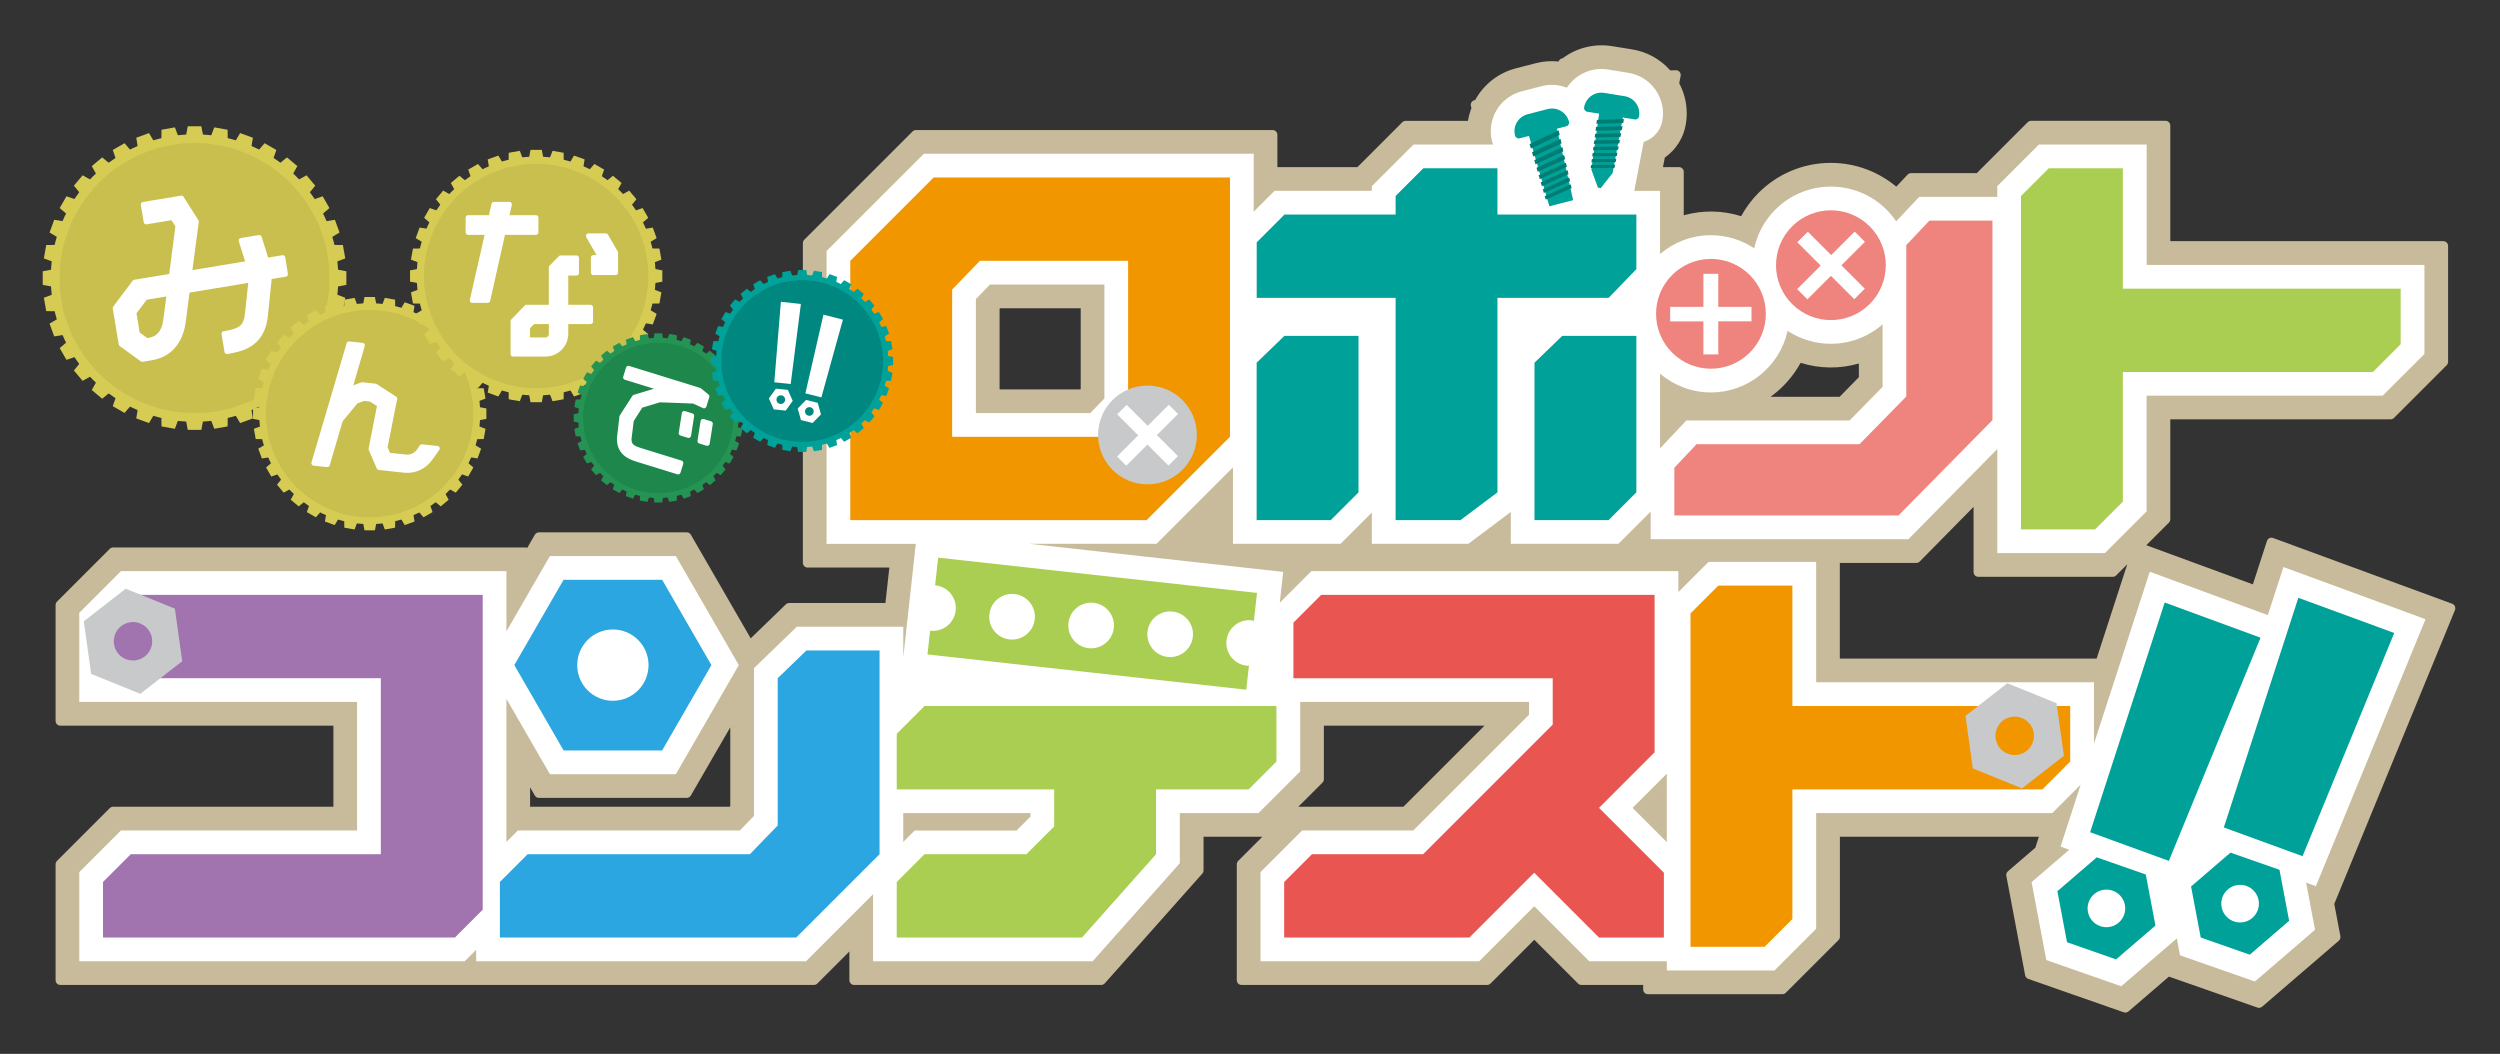 <?xml version="1.0" encoding="UTF-8"?>
<!-- Generator: Adobe Illustrator 28.2.0, SVG Export Plug-In . SVG Version: 6.00 Build 0)  -->
<svg xmlns="http://www.w3.org/2000/svg" xmlns:xlink="http://www.w3.org/1999/xlink" version="1.1" id="レイヤー_1" x="0px" y="0px" viewBox="0 0 854 360" style="enable-background:new 0 0 854 360;" xml:space="preserve">
<rect x="0" y="0" width="854" height="360" fill="#333333" stroke="none"/>
<style type="text/css">
	.st0{fill:#C8BB9B;}
	.st1{fill:#FFFFFF;}
	.st2{fill:#A9CE52;}
	.st3{fill:#00A199;}
	.st4{fill:#007D73;}
	.st5{fill:#EE847D;}
	.st6{fill:#2CA6E0;}
	.st7{fill:#F29600;}
	.st8{fill:#A174AF;}
	.st9{fill:#E95550;}
	.st10{fill:#C8C9CA;}
	.st11{fill:#D6CC54;}
	.st12{fill:#C9BF4F;}
	.st13{fill:#249353;}
	.st14{fill:#1E884C;}
	.st15{fill:#008780;}
	.st16{fill:#FFFFFF;stroke:#FFFFFF;stroke-width:1.702;stroke-linejoin:round;stroke-miterlimit:10;}
</style>
<path class="st0" d="M838.59,207.11c-0.18-0.4-0.51-0.72-0.92-0.87l-61.18-22.46c-0.41-0.15-0.87-0.13-1.27,0.06  c-0.4,0.19-0.7,0.54-0.83,0.96l-4.81,14.82l-36.4-13.37l7.72-7.72c0.3-0.3,0.47-0.72,0.47-1.15v-34.13h75.25  c0.43,0,0.84-0.17,1.15-0.47l18.03-18.03c0.3-0.3,0.47-0.72,0.47-1.15v-39.6c0-0.9-0.72-1.62-1.62-1.62h-93.28V42.89  c0-0.9-0.72-1.62-1.62-1.62h-45.93c-0.43,0-0.84,0.17-1.15,0.47l-17.4,17.4h-22.45c-0.45,0-0.87,0.18-1.18,0.51l-3.87,4.11  c-13.83-11.54-34.2-10.73-47.05,2.12c-2.34,2.34-4.33,5.01-5.94,7.97c-6.43-2.01-13.14-2.12-19.61-0.31V58.71  c0-0.9-0.72-1.62-1.62-1.62h-5.48l0.63-3.27c0.06-0.04,0.12-0.08,0.18-0.12c3.79-2.74,6.28-6.79,7.02-11.38  c0.78-4.81-0.01-9.6-2.28-13.88l0.49-2.52c0.09-0.48-0.04-0.98-0.35-1.36c-0.32-0.37-0.79-0.57-1.28-0.57l-1.91,0.06  c-3.39-3.83-7.99-6.37-13.04-7.18l-6.95-1.12c-5.91-0.94-12,0.57-16.81,4.17c-0.28,0.03-0.56,0.13-0.79,0.31  c-0.27,0.2-0.47,0.47-0.57,0.78c-2.63-0.27-5.24-0.08-7.8,0.58l-6.81,1.76c-5.91,1.52-10.93,5.45-13.88,10.82l-0.3,0.08  c-0.42,0.11-0.79,0.39-1,0.77c-0.22,0.38-0.27,0.83-0.15,1.25l0.18,0.63c-0.55,1.42-0.95,2.89-1.19,4.39h-21.29  c-0.43,0-0.84,0.17-1.15,0.47l-15.34,15.34h-27.33V46.05c0-0.9-0.72-1.62-1.62-1.62H312.89c-0.43,0-0.84,0.17-1.15,0.47  l-37.01,37.01c-0.3,0.3-0.47,0.72-0.47,1.15v109.2c0,0.9,0.73,1.62,1.62,1.62h27.92l-1.34,12.11h-32.89c-0.42,0-0.82,0.16-1.13,0.46  l-12,11.61l-20.44-35.4c-0.29-0.5-0.82-0.81-1.4-0.81h-50.5c-0.58,0-1.11,0.31-1.4,0.81l-2.59,4.49c-0.2-0.08-0.41-0.13-0.64-0.13  H38.64c-0.43,0-0.84,0.17-1.15,0.47l-18.03,18.03c-0.3,0.3-0.47,0.72-0.47,1.15v39.6c0,0.9,0.73,1.62,1.62,1.62h93.28v27.7H38.64  c-0.43,0-0.84,0.17-1.15,0.47l-18.03,18.03c-0.3,0.3-0.47,0.72-0.47,1.15v39.6c0,0.9,0.73,1.62,1.62,1.62h257.43  c0.43,0,0.84-0.17,1.15-0.47l10.96-10.96v9.81c0,0.9,0.73,1.62,1.62,1.62h84.4c0.46,0,0.9-0.2,1.21-0.54l33.34-37.51  c0.26-0.3,0.41-0.68,0.41-1.08v-11.49h20.08l-8.25,8.25c-0.3,0.3-0.47,0.72-0.47,1.15v39.6c0,0.9,0.72,1.62,1.62,1.62h83.89  c0.43,0,0.84-0.17,1.15-0.47l14.96-14.96l14.96,14.96c0.3,0.3,0.72,0.47,1.15,0.47h21.09v1.54c0,0.9,0.72,1.62,1.62,1.62h45.93  c0.43,0,0.84-0.17,1.15-0.47l18.03-18.03c0.3-0.3,0.47-0.72,0.47-1.15v-34.13h67.97l-1.21,3.74l-9.38,8.07  c-0.44,0.38-0.64,0.96-0.53,1.53l6.43,33.98c0.11,0.57,0.51,1.04,1.06,1.23l32.64,11.42c0.17,0.06,0.35,0.09,0.53,0.09  c0.38,0,0.76-0.13,1.06-0.39l13.83-11.9l30.24,10.58c0.54,0.19,1.15,0.08,1.59-0.3l26.21-22.55c0.44-0.38,0.64-0.96,0.53-1.53  l-2.09-11.03l41.24-100.41C838.77,207.97,838.77,207.51,838.59,207.11z M716.21,224.97h-87.73V192.3h26.14  c0.43,0,0.85-0.17,1.15-0.48l18.4-18.67v22.27c0,0.9,0.72,1.62,1.62,1.62h45.93c0.43,0,0.84-0.17,1.15-0.47l3.8-3.8L716.21,224.97z   M635,128.83l-6.58,6.71h-23.59c4.22-3.05,7.75-7.02,10.26-11.6c6.54,2.04,13.34,2.12,19.9,0.23V128.83z M341.46,133.01v-27.54  l0.16-0.16h27.55v27.54l-0.16,0.16H341.46z M451.76,267.34c0.3-0.3,0.47-0.72,0.47-1.15v-18.31h54.88l-27.7,27.7h-35.9  L451.76,267.34z M249.46,248.45v26.98l-0.16,0.16h-68.22v-6.63l1.61,2.79c0.29,0.5,0.82,0.81,1.4,0.81h50.5  c0.58,0,1.11-0.31,1.4-0.81L249.46,248.45z"></path>
<path class="st1" d="M828.56,211.52l-48.54-17.82l-5.33,16.42l-40.33-14.81l-19.06,58.73v-20.98h-94.9v-41.13h-36.76l-10.31,10.31  v-7.14H447.97l-10.8,10.8l1.17-10.54l-86.67-9.59h43.38l26.13-26.13v26.13h36.76l10.69-10.69v10.69h32.95l14.51-10.88v10.88h36.76  l11.02-11.02v9.44h88.05l30.36-30.81v35.55h36.76l14.24-14.24v-39.54h80.67l14.24-14.23V90.49h-94.9V49.37H696.5L682.27,63.6v3.64  h-26.65l-7.9,8.37c-0.95-1.41-2.04-2.76-3.29-4.01v0c-10.47-10.47-27.51-10.47-37.98,0c-3.76,3.76-6.15,8.37-7.21,13.21  c-4.24-2.81-9.33-4.46-14.79-4.46c-6.63,0-12.69,2.43-17.38,6.42V65.19h-8.81l1.25-6.47l0.33-1.72h0l0.33-1.69l0.11-0.58h0  l0.45-2.35h0l0.48-2.49l0.27-1.41c0.93-0.3,1.83-0.75,2.65-1.34c2.04-1.47,3.38-3.65,3.77-6.11c0.6-3.72-0.28-7.45-2.49-10.5  c-2.2-3.05-5.47-5.06-9.18-5.66l-6.95-1.12c-5.68-0.91-11.09,1.7-14.04,6.21c-2.66-1.04-5.65-1.29-8.61-0.53l-6.81,1.76  c-7.53,1.94-12.07,9.64-10.13,17.18c0.09,0.35,0.23,0.68,0.36,1.01h-27.19L468.62,63.6v1.58h-33.22l-7.14,7.14v-19.8H315.58  l-33.22,33.22v100.04h30.48l-4.28,38.78v-10.47h-36.37l-14.63,14.16v50.46l-4.82,4.98H176.9l-3.91,3.91v-48.87l14.86,25.73h43.02  l21.51-37.26l-21.51-37.25h-43.02l-14.86,25.73v-20.57H41.32l-14.24,14.23v30.44h94.9v43.91H41.32l-14.24,14.23v30.44h131.67  l3.91-3.91v3.91h112.69l22.89-22.89v22.89h75.01l29.77-33.49v-17.12h26.89l14.24-14.23v-23.73h78.17v4.36l-39.54,39.54h-37.96  l-14.24,14.23v30.44h74.73l18.79-18.79l18.79,18.79h26.51v3.16h36.76l14.24-14.24v-39.54h80.67l9.69-9.69l-6.87,21.15l2.96,1.08  l-12.86,11.06l5.04,26.62l25.58,8.95l19-16.35l1.09,5.78l25.57,8.95l20.54-17.67l-3.05-16.11l3.34,1.22L828.56,211.52z M377.26,97.2  v38.92l-4.82,4.98h-39.08v-38.92l4.82-4.99H377.26z M643.1,132.14l-11.28,11.5h-55.77l-8.98,9.53v-25.53  c4.69,3.99,10.75,6.42,17.38,6.42c12.81,0,23.54-9.02,26.2-21.04c4.46,2.94,9.62,4.42,14.78,4.42c6.32,0,12.62-2.24,17.67-6.66  V132.14z M308.56,277.75h43.45v1.2l-4.75,4.75h-34.8l-3.91,3.91V277.75z M557.68,275.97l11.7-11.7v23.4L557.68,275.97z"></path>
<g>
	<path class="st2" d="M427.59,211.89c0.27,0.03,0.48,0.18,0.74,0.24l1.06-9.59l-108.92-12.05l-1.04,9.46c0.05,0,0.09,0,0.14,0   c4.28,0.47,7.37,4.33,6.89,8.61c-0.47,4.28-4.33,7.37-8.61,6.89c-0.05-0.01-0.09-0.02-0.13-0.03l-0.9,8.13l108.91,12.05l0.91-8.27   c-0.26,0-0.51,0.1-0.78,0.07c-4.28-0.47-7.37-4.33-6.89-8.61C419.46,214.5,423.31,211.42,427.59,211.89z M344.86,218.43   c-4.28-0.47-7.37-4.33-6.89-8.61c0.47-4.28,4.33-7.37,8.61-6.89c4.28,0.47,7.37,4.33,6.89,8.61   C353,215.82,349.14,218.9,344.86,218.43z M371.87,221.42c-4.28-0.47-7.37-4.33-6.89-8.61c0.47-4.28,4.33-7.37,8.61-6.89   c4.28,0.47,7.37,4.33,6.89,8.61C380,218.81,376.15,221.89,371.87,221.42z M398.87,224.41c-4.28-0.47-7.37-4.33-6.89-8.61   c0.47-4.28,4.33-7.37,8.61-6.89c4.28,0.47,7.37,4.33,6.89,8.61C407.01,221.79,403.15,224.88,398.87,224.41z"></path>
	<g>
		<path class="st3" d="M535.03,43.14l-15.92,4.11c-0.69,0.18-1.4-0.24-1.57-0.93v0c-0.83-3.21,1.1-6.47,4.31-7.3l6.82-1.76    c3.21-0.83,6.47,1.1,7.3,4.31v0C536.14,42.26,535.73,42.97,535.03,43.14z"></path>
		<polygon class="st3" points="537.39,68.38 529.26,70.47 522.22,46.17 531.79,43.7   "></polygon>
		<g>
			<polygon class="st4" points="532.79,46.1 522.95,50.73 522.51,49.21 532.43,44.53    "></polygon>
			<polygon class="st4" points="533.43,48.96 523.75,53.47 523.33,52.01 533.08,47.43    "></polygon>
			<polygon class="st4" points="534.05,51.71 524.52,56.12 524.11,54.71 533.72,50.24    "></polygon>
			<polygon class="st4" points="534.65,54.38 525.27,58.69 524.87,57.32 534.33,52.96    "></polygon>
			<polygon class="st4" points="535.23,56.97 525.99,61.18 525.61,59.85 534.92,55.59    "></polygon>
			<polygon class="st4" points="535.79,59.47 526.69,63.59 526.32,62.3 535.49,58.13    "></polygon>
			<polygon class="st4" points="536.34,61.89 527.37,65.92 527.01,64.68 536.04,60.6    "></polygon>
			<polygon class="st4" points="536.86,64.24 528.03,68.19 527.68,66.98 536.58,62.99    "></polygon>
		</g>
	</g>
	<g>
		<path class="st3" d="M558.43,40.79l-16.23-2.62c-0.7-0.11-1.18-0.78-1.07-1.48v0c0.53-3.27,3.6-5.49,6.87-4.96l6.95,1.12    c3.27,0.53,5.49,3.6,4.96,6.87v0C559.8,40.43,559.14,40.91,558.43,40.79z"></path>
		<polygon class="st3" points="546.33,38.28 543.61,57.92 545.84,64.09 546.83,64.25 550.89,59.09 554.48,39.6   "></polygon>
		<g>
			<polygon class="st4" points="554.49,42.02 545.34,42.27 545.51,40.95 554.75,40.69    "></polygon>
			<polygon class="st4" points="554.02,44.43 545.03,44.64 545.2,43.37 554.27,43.14    "></polygon>
			<polygon class="st4" points="553.57,46.76 544.74,46.94 544.9,45.71 553.81,45.52    "></polygon>
			<polygon class="st4" points="553.14,49.01 544.45,49.17 544.6,47.98 553.37,47.81    "></polygon>
			<polygon class="st4" points="552.72,51.19 544.17,51.32 544.32,50.17 552.94,50.03    "></polygon>
			<polygon class="st4" points="552.31,53.31 543.9,53.41 544.04,52.3 552.52,52.18    "></polygon>
			<polygon class="st4" points="551.91,55.35 543.63,55.43 543.77,54.35 552.12,54.26    "></polygon>
			<polygon class="st4" points="551.53,57.34 543.38,57.4 543.51,56.35 551.73,56.28    "></polygon>
		</g>
	</g>
	<path class="st5" d="M584.46,88.45c-10.36,0-18.75,8.4-18.75,18.75c0,10.36,8.4,18.75,18.75,18.75s18.75-8.4,18.75-18.75   C603.21,96.85,594.81,88.45,584.46,88.45z M586.96,109.78v11.29h-5.08v-11.29h-11.35v-4.95h11.35V93.53h5.08v11.29h11.35v4.95   H586.96z"></path>
	<path class="st5" d="M638.7,77.33c-7.32-7.32-19.2-7.32-26.52,0c-7.32,7.32-7.32,19.2,0,26.52c7.32,7.32,19.2,7.32,26.52,0   C646.02,96.53,646.02,84.65,638.7,77.33z M637.01,98.62l-3.59,3.59l-7.98-7.98l-8.03,8.03l-3.5-3.5l8.03-8.03l-7.98-7.98l3.59-3.59   l7.98,7.98l8.03-8.03l3.5,3.5l-8.03,8.03L637.01,98.62z"></path>
	<path class="st6" d="M226.19,198.05h-33.67l-16.83,29.15l16.83,29.15h33.67l16.83-29.15L226.19,198.05z M209.36,239.39   c-6.73,0-12.18-5.45-12.18-12.18s5.45-12.18,12.18-12.18c6.73,0,12.18,5.45,12.18,12.18S216.08,239.39,209.36,239.39z"></path>
	<path class="st7" d="M420.16,149.21l-28.47,28.47H290.46V89.1l28.47-28.47h101.23V149.21z M375.87,149.21l9.49-9.81V89.1h-50.62   l-9.49,9.81v50.3H375.87z"></path>
	<path class="st3" d="M476.73,66.96l9.49-9.49h25.31v15.82h47.45v18.66l-9.49,9.81h-37.96v66.43l-12.65,9.49h-22.14v-75.92h-47.45   V82.78l9.49-9.49h37.96V66.96z M429.27,123.9l9.49-9.17h25.31v53.46l-9.49,9.49h-25.31V123.9z M524.18,123.9l9.49-9.17h25.31v53.46   l-9.49,9.49h-25.31V123.9z"></path>
	<path class="st5" d="M680.62,75.34v68.17l-32.11,32.58h-76.56v-16.29l7.59-8.07h55.68l15.97-16.29V83.73l7.91-8.38H680.62z"></path>
	<path class="st2" d="M690.37,66.96l9.49-9.49h25.31v41.13h94.9v18.98l-9.49,9.49h-85.41v44.29l-9.49,9.49h-25.31V66.96z"></path>
	<path class="st8" d="M44.68,291.79h85.41v-60.11h-94.9V212.7l9.49-9.49h120.21v107.56l-9.49,9.49H35.19v-18.98L44.68,291.79z"></path>
	<path class="st6" d="M300.46,222.19v69.6l-28.47,28.47H170.76v-18.98l9.49-9.49h75.92l9.49-9.81v-50.3l9.81-9.49H300.46z"></path>
	<path class="st2" d="M306.33,250.67l9.49-9.49h120.21v18.98l-9.49,9.49h-31.63v22.15l-25.31,28.47h-63.27v-18.98l9.49-9.49h34.8   l9.49-9.49v-12.65h-53.78V250.67z"></path>
	<path class="st9" d="M451.32,203.21h113.89v53.78l-18.98,18.98l22.15,22.15v22.15h-22.15l-22.14-22.15l-22.15,22.15h-63.27v-18.98   l9.49-9.49h37.96l44.29-44.29v-15.82h-88.58V212.7L451.32,203.21z"></path>
	<path class="st7" d="M577.48,209.54l9.49-9.49h25.31v41.13h94.9v18.98l-9.49,9.49h-85.41v44.29l-9.49,9.49h-25.31V209.54z"></path>
	<g>
		<path class="st3" d="M733,298.73l-16.75-5.86l-13.45,11.57l3.3,17.43l16.75,5.86l13.45-11.57L733,298.73z M713.24,311.5    c-0.66-3.48,1.63-6.84,5.12-7.5c3.48-0.66,6.84,1.63,7.5,5.12c0.66,3.48-1.63,6.84-5.12,7.5    C717.26,317.27,713.9,314.98,713.24,311.5z"></path>
		<polygon class="st3" points="739.46,205.82 713.99,284.28 740.88,294.08 772.2,217.84   "></polygon>
	</g>
	<g>
		<path class="st3" d="M778.67,297.12l-16.75-5.86l-13.45,11.57l3.3,17.43l16.75,5.86l13.45-11.57L778.67,297.12z M758.91,309.88    c-0.66-3.48,1.63-6.84,5.12-7.5c3.48-0.66,6.84,1.63,7.5,5.12c0.66,3.48-1.63,6.84-5.12,7.5    C762.93,315.66,759.57,313.37,758.91,309.88z"></path>
		<polygon class="st3" points="785.12,204.21 759.66,282.66 786.55,292.47 817.87,216.23   "></polygon>
	</g>
</g>
<path class="st10" d="M702.52,240.22l-16.8-6.82l-14.31,11.14l2.5,17.96l16.8,6.82l14.31-11.14L702.52,240.22z M685.75,257.44  c-3.36-1.36-4.98-5.19-3.61-8.55c1.36-3.36,5.19-4.98,8.55-3.61c3.36,1.36,4.98,5.19,3.61,8.55  C692.93,257.19,689.1,258.8,685.75,257.44z"></path>
<path class="st10" d="M59.74,207.92l-16.8-6.82l-14.31,11.14l2.5,17.96l16.8,6.82l14.31-11.14L59.74,207.92z M42.96,225.14  c-3.36-1.36-4.98-5.19-3.61-8.55c1.36-3.36,5.19-4.98,8.55-3.61c3.36,1.36,4.98,5.19,3.61,8.55  C50.15,224.89,46.32,226.51,42.96,225.14z"></path>
<g>
	<circle class="st10" cx="391.97" cy="148.58" r="16.87"></circle>
	<g>
		<path class="st1" d="M402.41,141.41l-7.22,7.22l7.18,7.18l-3.23,3.23l-7.18-7.18l-7.22,7.22l-3.15-3.15l7.22-7.22l-7.18-7.18    l3.23-3.23l7.18,7.18l7.22-7.22L402.41,141.41z"></path>
	</g>
</g>
<g>
	<g>
		<circle class="st11" cx="66.46" cy="94.99" r="49.11"></circle>
		<circle class="st12" cx="66.46" cy="94.99" r="46.17"></circle>
		<g>
			<g>
				<polygon class="st11" points="69.86,48.84 63.06,48.84 64.14,43.13 68.78,43.13     "></polygon>
				<polygon class="st11" points="63.06,141.14 69.86,141.14 68.78,146.85 64.14,146.85     "></polygon>
			</g>
			<g>
				<polygon class="st11" points="61.8,48.96 55.1,50.14 55.17,44.32 59.74,43.51     "></polygon>
				<polygon class="st11" points="71.13,141.03 77.82,139.85 77.75,145.66 73.19,146.47     "></polygon>
			</g>
			<g>
				<polygon class="st11" points="53.87,50.46 47.48,52.79 46.55,47.05 50.9,45.46     "></polygon>
				<polygon class="st11" points="79.05,139.52 85.44,137.19 86.38,142.93 82.02,144.52     "></polygon>
			</g>
			<g>
				<polygon class="st11" points="46.33,53.33 40.44,56.73 38.52,51.24 42.54,48.92     "></polygon>
				<polygon class="st11" points="86.59,136.65 92.48,133.25 94.4,138.75 90.39,141.06     "></polygon>
			</g>
			<g>
				<polygon class="st11" points="39.41,57.45 34.19,61.83 31.35,56.75 34.9,53.77     "></polygon>
				<polygon class="st11" points="93.52,132.53 98.73,128.15 101.57,133.23 98.02,136.21     "></polygon>
			</g>
			<g>
				<polygon class="st11" points="33.3,62.72 28.93,67.93 25.24,63.43 28.22,59.88     "></polygon>
				<polygon class="st11" points="99.63,127.26 104,122.05 107.68,126.55 104.7,130.1     "></polygon>
			</g>
			<g>
				<polygon class="st11" points="28.2,68.97 24.8,74.86 20.39,71.07 22.71,67.05     "></polygon>
				<polygon class="st11" points="104.72,121.01 108.13,115.12 112.53,118.92 110.22,122.93     "></polygon>
			</g>
			<g>
				<polygon class="st11" points="24.26,76.01 21.94,82.4 16.93,79.43 18.52,75.08     "></polygon>
				<polygon class="st11" points="108.66,113.97 110.99,107.58 115.99,110.55 114.4,114.91     "></polygon>
			</g>
			<g>
				<polygon class="st11" points="21.61,83.63 20.43,90.33 14.99,88.27 15.79,83.7     "></polygon>
				<polygon class="st11" points="111.32,106.35 112.5,99.65 117.94,101.71 117.13,106.28     "></polygon>
			</g>
			<g>
				<polygon class="st11" points="20.32,91.59 20.32,98.39 14.6,97.31 14.6,92.67     "></polygon>
				<polygon class="st11" points="112.61,98.39 112.61,91.59 118.32,92.67 118.32,97.31     "></polygon>
			</g>
			<g>
				<polygon class="st11" points="20.43,99.65 21.61,106.35 15.79,106.28 14.99,101.71     "></polygon>
				<polygon class="st11" points="112.5,90.33 111.32,83.63 117.13,83.7 117.94,88.27     "></polygon>
			</g>
			<g>
				<polygon class="st11" points="21.94,107.58 24.26,113.97 18.52,114.91 16.93,110.55     "></polygon>
				<polygon class="st11" points="110.99,82.4 108.66,76.01 114.4,75.08 115.99,79.43     "></polygon>
			</g>
			<g>
				<polygon class="st11" points="24.8,115.12 28.2,121.01 22.71,122.93 20.39,118.92     "></polygon>
				<polygon class="st11" points="108.13,74.86 104.72,68.97 110.22,67.05 112.53,71.07     "></polygon>
			</g>
			<g>
				<polygon class="st11" points="28.93,122.05 33.3,127.26 28.22,130.1 25.24,126.55     "></polygon>
				<polygon class="st11" points="104,67.93 99.63,62.72 104.7,59.88 107.68,63.43     "></polygon>
			</g>
			<g>
				<polygon class="st11" points="34.19,128.15 39.41,132.53 34.9,136.21 31.35,133.23     "></polygon>
				<polygon class="st11" points="98.73,61.83 93.52,57.45 98.02,53.77 101.57,56.75     "></polygon>
			</g>
			<g>
				<polygon class="st11" points="40.44,133.25 46.33,136.65 42.54,141.06 38.52,138.75     "></polygon>
				<polygon class="st11" points="92.48,56.73 86.59,53.33 90.39,48.92 94.4,51.24     "></polygon>
			</g>
			<g>
				<polygon class="st11" points="47.48,137.19 53.87,139.52 50.9,144.52 46.55,142.93     "></polygon>
				<polygon class="st11" points="85.44,52.79 79.05,50.46 82.02,45.46 86.38,47.05     "></polygon>
			</g>
			<g>
				<polygon class="st11" points="55.1,139.85 61.8,141.03 59.74,146.47 55.17,145.66     "></polygon>
				<polygon class="st11" points="77.82,50.14 71.13,48.96 73.19,43.51 77.75,44.32     "></polygon>
			</g>
		</g>
	</g>
	<g>
		<circle class="st11" cx="126.29" cy="141.31" r="37.74"></circle>
		<circle class="st12" cx="126.29" cy="141.31" r="35.48"></circle>
		<g>
			<g>
				<polygon class="st11" points="128.91,105.85 123.68,105.85 124.51,101.45 128.07,101.45     "></polygon>
				<polygon class="st11" points="123.68,176.77 128.91,176.77 128.07,181.16 124.51,181.16     "></polygon>
			</g>
			<g>
				<polygon class="st11" points="122.71,105.93 117.56,106.84 117.62,102.37 121.13,101.75     "></polygon>
				<polygon class="st11" points="129.88,176.69 135.03,175.78 134.97,180.25 131.46,180.87     "></polygon>
			</g>
			<g>
				<polygon class="st11" points="116.62,107.09 111.71,108.88 110.99,104.47 114.33,103.25     "></polygon>
				<polygon class="st11" points="135.97,175.53 140.88,173.74 141.6,178.15 138.25,179.37     "></polygon>
			</g>
			<g>
				<polygon class="st11" points="110.83,109.29 106.3,111.9 104.82,107.68 107.91,105.9     "></polygon>
				<polygon class="st11" points="141.76,173.33 146.29,170.71 147.76,174.93 144.68,176.71     "></polygon>
			</g>
			<g>
				<polygon class="st11" points="105.5,112.46 101.5,115.82 99.31,111.92 102.04,109.63     "></polygon>
				<polygon class="st11" points="147.09,170.15 151.09,166.79 153.27,170.69 150.55,172.98     "></polygon>
			</g>
			<g>
				<polygon class="st11" points="100.81,116.51 97.45,120.52 94.62,117.05 96.91,114.33     "></polygon>
				<polygon class="st11" points="151.78,166.11 155.14,162.1 157.97,165.56 155.68,168.29     "></polygon>
			</g>
			<g>
				<polygon class="st11" points="96.89,121.31 94.27,125.84 90.89,122.92 92.67,119.84     "></polygon>
				<polygon class="st11" points="155.7,161.3 158.31,156.78 161.7,159.69 159.92,162.78     "></polygon>
			</g>
			<g>
				<polygon class="st11" points="93.86,126.72 92.08,131.64 88.23,129.35 89.45,126     "></polygon>
				<polygon class="st11" points="158.72,155.89 160.51,150.98 164.35,153.27 163.13,156.61     "></polygon>
			</g>
			<g>
				<polygon class="st11" points="91.82,132.58 90.92,137.72 86.73,136.14 87.35,132.63     "></polygon>
				<polygon class="st11" points="160.76,150.04 161.67,144.89 165.85,146.48 165.23,149.98     "></polygon>
			</g>
			<g>
				<polygon class="st11" points="90.83,138.69 90.83,143.92 86.44,143.09 86.44,139.53     "></polygon>
				<polygon class="st11" points="161.75,143.92 161.75,138.69 166.15,139.53 166.15,143.09     "></polygon>
			</g>
			<g>
				<polygon class="st11" points="90.92,144.89 91.82,150.04 87.35,149.98 86.73,146.48     "></polygon>
				<polygon class="st11" points="161.67,137.72 160.76,132.58 165.23,132.63 165.85,136.14     "></polygon>
			</g>
			<g>
				<polygon class="st11" points="92.08,150.98 93.86,155.89 89.45,156.61 88.23,153.27     "></polygon>
				<polygon class="st11" points="160.51,131.64 158.72,126.72 163.13,126 164.35,129.35     "></polygon>
			</g>
			<g>
				<polygon class="st11" points="94.27,156.78 96.89,161.3 92.67,162.78 90.89,159.69     "></polygon>
				<polygon class="st11" points="158.31,125.84 155.7,121.31 159.92,119.84 161.7,122.92     "></polygon>
			</g>
			<g>
				<polygon class="st11" points="97.45,162.1 100.81,166.11 96.91,168.29 94.62,165.56     "></polygon>
				<polygon class="st11" points="155.14,120.52 151.78,116.51 155.68,114.33 157.97,117.05     "></polygon>
			</g>
			<g>
				<polygon class="st11" points="101.5,166.79 105.5,170.15 102.04,172.98 99.31,170.69     "></polygon>
				<polygon class="st11" points="151.09,115.82 147.09,112.46 150.55,109.63 153.27,111.92     "></polygon>
			</g>
			<g>
				<polygon class="st11" points="106.3,170.71 110.83,173.33 107.91,176.71 104.82,174.93     "></polygon>
				<polygon class="st11" points="146.29,111.9 141.76,109.29 144.68,105.9 147.76,107.68     "></polygon>
			</g>
			<g>
				<polygon class="st11" points="111.71,173.74 116.62,175.53 114.33,179.37 110.99,178.15     "></polygon>
				<polygon class="st11" points="140.88,108.88 135.97,107.09 138.25,103.25 141.6,104.47     "></polygon>
			</g>
			<g>
				<polygon class="st11" points="117.56,175.78 122.71,176.69 121.13,180.87 117.62,180.25     "></polygon>
				<polygon class="st11" points="135.03,106.84 129.88,105.93 131.46,101.75 134.97,102.37     "></polygon>
			</g>
		</g>
	</g>
	<g>
		<circle class="st11" cx="183.16" cy="94.29" r="40.81"></circle>
		<circle class="st12" cx="183.16" cy="94.29" r="38.36"></circle>
		<g>
			<g>
				<polygon class="st11" points="185.98,55.95 180.33,55.95 181.23,51.2 185.08,51.2     "></polygon>
				<polygon class="st11" points="180.33,132.63 185.98,132.63 185.08,137.38 181.23,137.38     "></polygon>
			</g>
			<g>
				<polygon class="st11" points="179.28,56.04 173.72,57.02 173.78,52.19 177.57,51.52     "></polygon>
				<polygon class="st11" points="187.03,132.54 192.6,131.55 192.54,136.39 188.75,137.06     "></polygon>
			</g>
			<g>
				<polygon class="st11" points="172.7,57.29 167.39,59.22 166.61,54.45 170.23,53.14     "></polygon>
				<polygon class="st11" points="193.62,131.28 198.93,129.35 199.7,134.12 196.09,135.44     "></polygon>
			</g>
			<g>
				<polygon class="st11" points="166.44,59.67 161.54,62.5 159.95,57.93 163.28,56.01     "></polygon>
				<polygon class="st11" points="199.88,128.9 204.78,126.08 206.37,130.64 203.04,132.57     "></polygon>
			</g>
			<g>
				<polygon class="st11" points="160.68,63.1 156.35,66.73 153.99,62.52 156.94,60.04     "></polygon>
				<polygon class="st11" points="205.64,125.47 209.97,121.84 212.33,126.06 209.38,128.53     "></polygon>
			</g>
			<g>
				<polygon class="st11" points="155.6,67.48 151.97,71.81 148.91,68.06 151.39,65.11     "></polygon>
				<polygon class="st11" points="210.71,121.1 214.35,116.77 217.4,120.51 214.93,123.46     "></polygon>
			</g>
			<g>
				<polygon class="st11" points="151.37,72.67 148.54,77.56 144.88,74.41 146.8,71.07     "></polygon>
				<polygon class="st11" points="214.95,115.91 217.78,111.01 221.44,114.16 219.51,117.5     "></polygon>
			</g>
			<g>
				<polygon class="st11" points="148.1,78.52 146.16,83.83 142.01,81.36 143.33,77.74     "></polygon>
				<polygon class="st11" points="218.22,110.06 220.15,104.74 224.31,107.22 222.99,110.83     "></polygon>
			</g>
			<g>
				<polygon class="st11" points="145.89,84.85 144.91,90.41 140.39,88.7 141.06,84.91     "></polygon>
				<polygon class="st11" points="220.43,103.73 221.41,98.16 225.93,99.87 225.26,103.67     "></polygon>
			</g>
			<g>
				<polygon class="st11" points="144.82,91.46 144.82,97.11 140.07,96.21 140.07,92.36     "></polygon>
				<polygon class="st11" points="221.5,97.11 221.5,91.46 226.25,92.36 226.25,96.21     "></polygon>
			</g>
			<g>
				<polygon class="st11" points="144.91,98.16 145.89,103.73 141.06,103.67 140.39,99.87     "></polygon>
				<polygon class="st11" points="221.41,90.41 220.43,84.85 225.26,84.91 225.93,88.7     "></polygon>
			</g>
			<g>
				<polygon class="st11" points="146.16,104.74 148.1,110.06 143.33,110.83 142.01,107.22     "></polygon>
				<polygon class="st11" points="220.15,83.83 218.22,78.52 222.99,77.74 224.31,81.36     "></polygon>
			</g>
			<g>
				<polygon class="st11" points="148.54,111.01 151.37,115.91 146.8,117.5 144.88,114.16     "></polygon>
				<polygon class="st11" points="217.78,77.56 214.95,72.67 219.51,71.07 221.44,74.41     "></polygon>
			</g>
			<g>
				<polygon class="st11" points="151.97,116.77 155.6,121.1 151.39,123.46 148.91,120.51     "></polygon>
				<polygon class="st11" points="214.35,71.81 210.71,67.48 214.93,65.11 217.4,68.06     "></polygon>
			</g>
			<g>
				<polygon class="st11" points="156.35,121.84 160.68,125.47 156.94,128.53 153.99,126.06     "></polygon>
				<polygon class="st11" points="209.97,66.73 205.64,63.1 209.38,60.04 212.33,62.52     "></polygon>
			</g>
			<g>
				<polygon class="st11" points="161.54,126.08 166.44,128.9 163.28,132.57 159.95,130.64     "></polygon>
				<polygon class="st11" points="204.78,62.5 199.88,59.67 203.04,56.01 206.37,57.93     "></polygon>
			</g>
			<g>
				<polygon class="st11" points="167.39,129.35 172.7,131.28 170.23,135.44 166.61,134.12     "></polygon>
				<polygon class="st11" points="198.93,59.22 193.62,57.29 196.09,53.14 199.7,54.45     "></polygon>
			</g>
			<g>
				<polygon class="st11" points="173.72,131.55 179.28,132.54 177.57,137.06 173.78,136.39     "></polygon>
				<polygon class="st11" points="192.6,57.02 187.03,56.04 188.75,51.52 192.54,52.19     "></polygon>
			</g>
		</g>
	</g>
	<g>
		<circle class="st13" cx="224.89" cy="142.76" r="27.37"></circle>
		<circle class="st14" cx="224.89" cy="142.76" r="25.73"></circle>
		<g>
			<g>
				<polygon class="st13" points="226.78,117.04 222.99,117.04 223.59,113.86 226.18,113.86     "></polygon>
				<polygon class="st13" points="222.99,168.47 226.78,168.47 226.18,171.66 223.59,171.66     "></polygon>
			</g>
			<g>
				<polygon class="st13" points="222.29,117.1 218.55,117.76 218.6,114.52 221.14,114.07     "></polygon>
				<polygon class="st13" points="227.48,168.41 231.22,167.75 231.18,170.99 228.63,171.44     "></polygon>
			</g>
			<g>
				<polygon class="st13" points="217.87,117.94 214.31,119.24 213.79,116.04 216.21,115.16     "></polygon>
				<polygon class="st13" points="231.9,167.57 235.46,166.27 235.98,169.47 233.56,170.36     "></polygon>
			</g>
			<g>
				<polygon class="st13" points="213.67,119.54 210.39,121.43 209.32,118.37 211.55,117.08     "></polygon>
				<polygon class="st13" points="236.1,165.98 239.39,164.08 240.45,167.14 238.22,168.43     "></polygon>
			</g>
			<g>
				<polygon class="st13" points="209.81,121.84 206.9,124.28 205.32,121.45 207.3,119.79     "></polygon>
				<polygon class="st13" points="239.96,163.68 242.87,161.24 244.45,164.07 242.47,165.73     "></polygon>
			</g>
			<g>
				<polygon class="st13" points="206.4,124.77 203.97,127.68 201.92,125.17 203.58,123.19     "></polygon>
				<polygon class="st13" points="243.37,160.74 245.8,157.83 247.85,160.35 246.2,162.32     "></polygon>
			</g>
			<g>
				<polygon class="st13" points="203.56,128.26 201.67,131.54 199.21,129.42 200.5,127.19     "></polygon>
				<polygon class="st13" points="246.21,157.26 248.1,153.97 250.56,156.09 249.27,158.33     "></polygon>
			</g>
			<g>
				<polygon class="st13" points="201.37,132.18 200.07,135.74 197.29,134.09 198.17,131.66     "></polygon>
				<polygon class="st13" points="248.4,153.33 249.7,149.77 252.49,151.43 251.6,153.86     "></polygon>
			</g>
			<g>
				<polygon class="st13" points="199.89,136.42 199.23,140.16 196.2,139.01 196.65,136.47     "></polygon>
				<polygon class="st13" points="249.88,149.09 250.54,145.36 253.57,146.5 253.12,149.05     "></polygon>
			</g>
			<g>
				<polygon class="st13" points="199.17,140.86 199.17,144.65 195.98,144.05 195.98,141.47     "></polygon>
				<polygon class="st13" points="250.6,144.65 250.6,140.86 253.79,141.47 253.79,144.05     "></polygon>
			</g>
			<g>
				<polygon class="st13" points="199.23,145.36 199.89,149.09 196.65,149.05 196.2,146.5     "></polygon>
				<polygon class="st13" points="250.54,140.16 249.88,136.42 253.12,136.47 253.57,139.01     "></polygon>
			</g>
			<g>
				<polygon class="st13" points="200.07,149.77 201.37,153.33 198.17,153.86 197.29,151.43     "></polygon>
				<polygon class="st13" points="249.7,135.74 248.4,132.18 251.6,131.66 252.49,134.09     "></polygon>
			</g>
			<g>
				<polygon class="st13" points="201.67,153.97 203.56,157.26 200.5,158.33 199.21,156.09     "></polygon>
				<polygon class="st13" points="248.1,131.54 246.21,128.26 249.27,127.19 250.56,129.42     "></polygon>
			</g>
			<g>
				<polygon class="st13" points="203.97,157.83 206.4,160.74 203.58,162.32 201.92,160.35     "></polygon>
				<polygon class="st13" points="245.8,127.68 243.37,124.77 246.2,123.19 247.85,125.17     "></polygon>
			</g>
			<g>
				<polygon class="st13" points="206.9,161.24 209.81,163.68 207.3,165.73 205.32,164.07     "></polygon>
				<polygon class="st13" points="242.87,124.28 239.96,121.84 242.47,119.79 244.45,121.45     "></polygon>
			</g>
			<g>
				<polygon class="st13" points="210.39,164.08 213.67,165.98 211.55,168.43 209.32,167.14     "></polygon>
				<polygon class="st13" points="239.39,121.43 236.1,119.54 238.22,117.08 240.45,118.37     "></polygon>
			</g>
			<g>
				<polygon class="st13" points="214.31,166.27 217.87,167.57 216.21,170.36 213.79,169.47     "></polygon>
				<polygon class="st13" points="235.46,119.24 231.9,117.94 233.56,115.16 235.98,116.04     "></polygon>
			</g>
			<g>
				<polygon class="st13" points="218.55,167.75 222.29,168.41 221.14,171.44 218.6,170.99     "></polygon>
				<polygon class="st13" points="231.22,117.76 227.48,117.1 228.63,114.07 231.18,114.52     "></polygon>
			</g>
		</g>
	</g>
	<g>
		<circle class="st3" cx="274.02" cy="123.32" r="29.42"></circle>
		<circle class="st15" cx="274.02" cy="123.32" r="27.66"></circle>
		<g>
			<g>
				<polygon class="st3" points="276.06,95.67 271.99,95.67 272.64,92.25 275.41,92.25     "></polygon>
				<polygon class="st3" points="271.99,150.96 276.06,150.96 275.41,154.39 272.64,154.39     "></polygon>
			</g>
			<g>
				<polygon class="st3" points="271.23,95.74 267.22,96.44 267.26,92.96 270,92.48     "></polygon>
				<polygon class="st3" points="276.82,150.89 280.83,150.19 280.79,153.67 278.05,154.15     "></polygon>
			</g>
			<g>
				<polygon class="st3" points="266.48,96.64 262.65,98.03 262.09,94.59 264.7,93.64     "></polygon>
				<polygon class="st3" points="281.56,149.99 285.39,148.6 285.95,152.04 283.35,152.99     "></polygon>
			</g>
			<g>
				<polygon class="st3" points="261.97,98.35 258.44,100.39 257.29,97.1 259.69,95.71     "></polygon>
				<polygon class="st3" points="286.08,148.28 289.61,146.24 290.76,149.53 288.36,150.92     "></polygon>
			</g>
			<g>
				<polygon class="st3" points="257.82,100.83 254.69,103.45 252.99,100.41 255.12,98.62     "></polygon>
				<polygon class="st3" points="290.23,145.8 293.36,143.18 295.06,146.22 292.93,148.01     "></polygon>
			</g>
			<g>
				<polygon class="st3" points="254.16,103.98 251.54,107.11 249.33,104.41 251.12,102.28     "></polygon>
				<polygon class="st3" points="293.89,142.65 296.51,139.52 298.72,142.22 296.93,144.35     "></polygon>
			</g>
			<g>
				<polygon class="st3" points="251.1,107.73 249.06,111.26 246.42,108.98 247.81,106.58     "></polygon>
				<polygon class="st3" points="296.95,138.9 298.99,135.37 301.63,137.65 300.24,140.05     "></polygon>
			</g>
			<g>
				<polygon class="st3" points="248.74,111.95 247.35,115.77 244.35,113.99 245.3,111.38     "></polygon>
				<polygon class="st3" points="299.31,134.69 300.7,130.86 303.7,132.64 302.75,135.25     "></polygon>
			</g>
			<g>
				<polygon class="st3" points="247.15,116.51 246.44,120.52 243.19,119.29 243.67,116.55     "></polygon>
				<polygon class="st3" points="300.9,130.12 301.6,126.11 304.86,127.34 304.38,130.08     "></polygon>
			</g>
			<g>
				<polygon class="st3" points="246.38,121.28 246.38,125.35 242.95,124.7 242.95,121.93     "></polygon>
				<polygon class="st3" points="301.67,125.35 301.67,121.28 305.09,121.93 305.09,124.7     "></polygon>
			</g>
			<g>
				<polygon class="st3" points="246.44,126.11 247.15,130.12 243.67,130.08 243.19,127.34     "></polygon>
				<polygon class="st3" points="301.6,120.52 300.9,116.51 304.38,116.55 304.86,119.29     "></polygon>
			</g>
			<g>
				<polygon class="st3" points="247.35,130.86 248.74,134.69 245.3,135.25 244.35,132.64     "></polygon>
				<polygon class="st3" points="300.7,115.77 299.31,111.95 302.75,111.38 303.7,113.99     "></polygon>
			</g>
			<g>
				<polygon class="st3" points="249.06,135.37 251.1,138.9 247.81,140.05 246.42,137.65     "></polygon>
				<polygon class="st3" points="298.99,111.26 296.95,107.73 300.24,106.58 301.63,108.98     "></polygon>
			</g>
			<g>
				<polygon class="st3" points="251.54,139.52 254.16,142.65 251.12,144.35 249.33,142.22     "></polygon>
				<polygon class="st3" points="296.51,107.11 293.89,103.98 296.93,102.28 298.72,104.41     "></polygon>
			</g>
			<g>
				<polygon class="st3" points="254.69,143.18 257.82,145.8 255.12,148.01 252.99,146.22     "></polygon>
				<polygon class="st3" points="293.36,103.45 290.23,100.83 292.93,98.62 295.06,100.41     "></polygon>
			</g>
			<g>
				<polygon class="st3" points="258.44,146.24 261.97,148.28 259.69,150.92 257.29,149.53     "></polygon>
				<polygon class="st3" points="289.61,100.39 286.08,98.35 288.36,95.71 290.76,97.1     "></polygon>
			</g>
			<g>
				<polygon class="st3" points="262.65,148.6 266.48,149.99 264.7,152.99 262.09,152.04     "></polygon>
				<polygon class="st3" points="285.39,98.03 281.56,96.64 283.35,93.64 285.95,94.59     "></polygon>
			</g>
			<g>
				<polygon class="st3" points="267.22,150.19 271.23,150.89 270,154.15 267.26,153.67     "></polygon>
				<polygon class="st3" points="280.83,96.44 276.82,95.74 278.05,92.48 280.79,92.96     "></polygon>
			</g>
		</g>
	</g>
	<path class="st16" d="M45.98,96.41l12.58-2.08l2.24-17.21L59,74.29l-9.07,1.5l-0.98-5.95l13.03-2.16l5.08,8.01l-2.33,17.61   l20.12-3.33l-2.47-7.81l6.17-1.02l2.47,7.81l5.56-0.92l0.93,5.64l-5.49,0.91l-1.35,13.14c-0.39,3.82-1.63,6.69-3.88,8.71   c-1.97,1.81-4.69,2.89-8.73,3.56l-0.53,0.09l-1.01-6.1l0.53-0.09c5.41-0.9,7.05-2.34,7.49-6.8l1.23-11.48l-21.8,3.61l-1.44,11.2   c-0.63,3.78-2.09,6.77-4.34,8.78c-1.77,1.62-3.95,2.61-6.62,3.05l-2.97,0.49l-7.21-5.23l-2.03-12.27L45.98,96.41z M56.61,109.53   l1.2-9.28l-8.16,1.35l-3.92,5.19l1.21,7.32l3.2,2.29l0.46-0.08C52.97,115.93,55.77,114.84,56.61,109.53z"></path>
	<path class="st16" d="M129.48,159.69l-2.73-6.31l2.97-15.07l-3.08-1.98l-2.36-0.25l-2.72,1.01l-5.29,6.42l-4.46,15.2l-4.6-0.49   l12.02-40.74l4.55,0.49l-4.4,15.09l0.65-0.27l3.67-1.37l4.49,0.48l6.64,4.29l-3.32,16.68l1.14,2.62l5.95,0.64   c1.8,0.19,3.47-0.59,4.54-2.07l0.95-1.43l5.28,0.56l-2.41,3.38c-1.95,2.8-5.24,4.38-8.67,4.07L129.48,159.69z"></path>
	<path class="st16" d="M183.06,79.37h-11.24l-5.21,23.23h-5.28l5.28-23.23h-6.7v-5.01h7.79l1.02-4.54h5.28l-1.02,4.54h10.09V79.37z    M186.31,120.95h-11.04v-11.24l4.6-4.74h8.46V91.36l3.18-3.25h5.42v5.15h-3.25l-0.41,0.41v11.31h8.46v4.87h-8.46v4.13   C193.28,117.83,190.17,120.95,186.31,120.95z M188.34,114.11v-4.27h-6.23l-1.9,1.9v4.4h6.09   C187.39,116.14,188.34,115.26,188.34,114.11z M206.96,80.59l3.32,5.76v6.77h-7.58v-5.15h2.44v-0.2L201,80.59H206.96z"></path>
	<path class="st16" d="M212.45,142.34l4.29-6.65l8.16-2.47l3.21,0.15l-14.4-4.46l0.96-3.09l24.25,7.51l2.56,2.09l-0.99,3.21   l-3.51-1.62l-11.64-0.44l-6.49,1.96l-3.19,4.99l-0.79,6.44c0.02,2.1,0.82,2.97,3.67,3.85l14.04,4.35l-0.94,3.05l-14.16-4.38   c-1.38-0.43-2.89-1.03-4.02-2.14c-1.28-1.2-1.89-2.82-1.87-4.9L212.45,142.34z M235.22,148.75l-2.52-0.78l1.05-6.72l2.52,0.78   L235.22,148.75z M241.59,151.45l-2.48-0.77l1.05-6.72l2.48,0.77L241.59,151.45z"></path>
	<g>
		<path class="st1" d="M269.13,133.19l-4.08-0.42l-2.41,3.32l1.67,3.75l4.08,0.42l2.41-3.32L269.13,133.19z M267.33,137.87    c-0.75,0.33-1.63,0-1.96-0.75c-0.33-0.75,0-1.63,0.75-1.96s1.63,0,1.96,0.75C268.41,136.66,268.07,137.54,267.33,137.87z"></path>
		<polygon class="st1" points="266.75,103.09 264.5,130.59 270.1,131.17 273.58,103.83   "></polygon>
	</g>
	<g>
		<path class="st1" d="M279.33,137.61l-3.98-1l-2.86,2.94l1.12,3.95l3.98,1l2.86-2.94L279.33,137.61z M276.88,141.98    c-0.79,0.22-1.61-0.23-1.83-1.02c-0.22-0.79,0.23-1.61,1.02-1.83c0.79-0.22,1.61,0.23,1.83,1.02    C278.12,140.94,277.66,141.76,276.88,141.98z"></path>
		<polygon class="st1" points="281.29,107.48 275.12,134.37 280.58,135.75 287.94,109.19   "></polygon>
	</g>
</g>
</svg>
